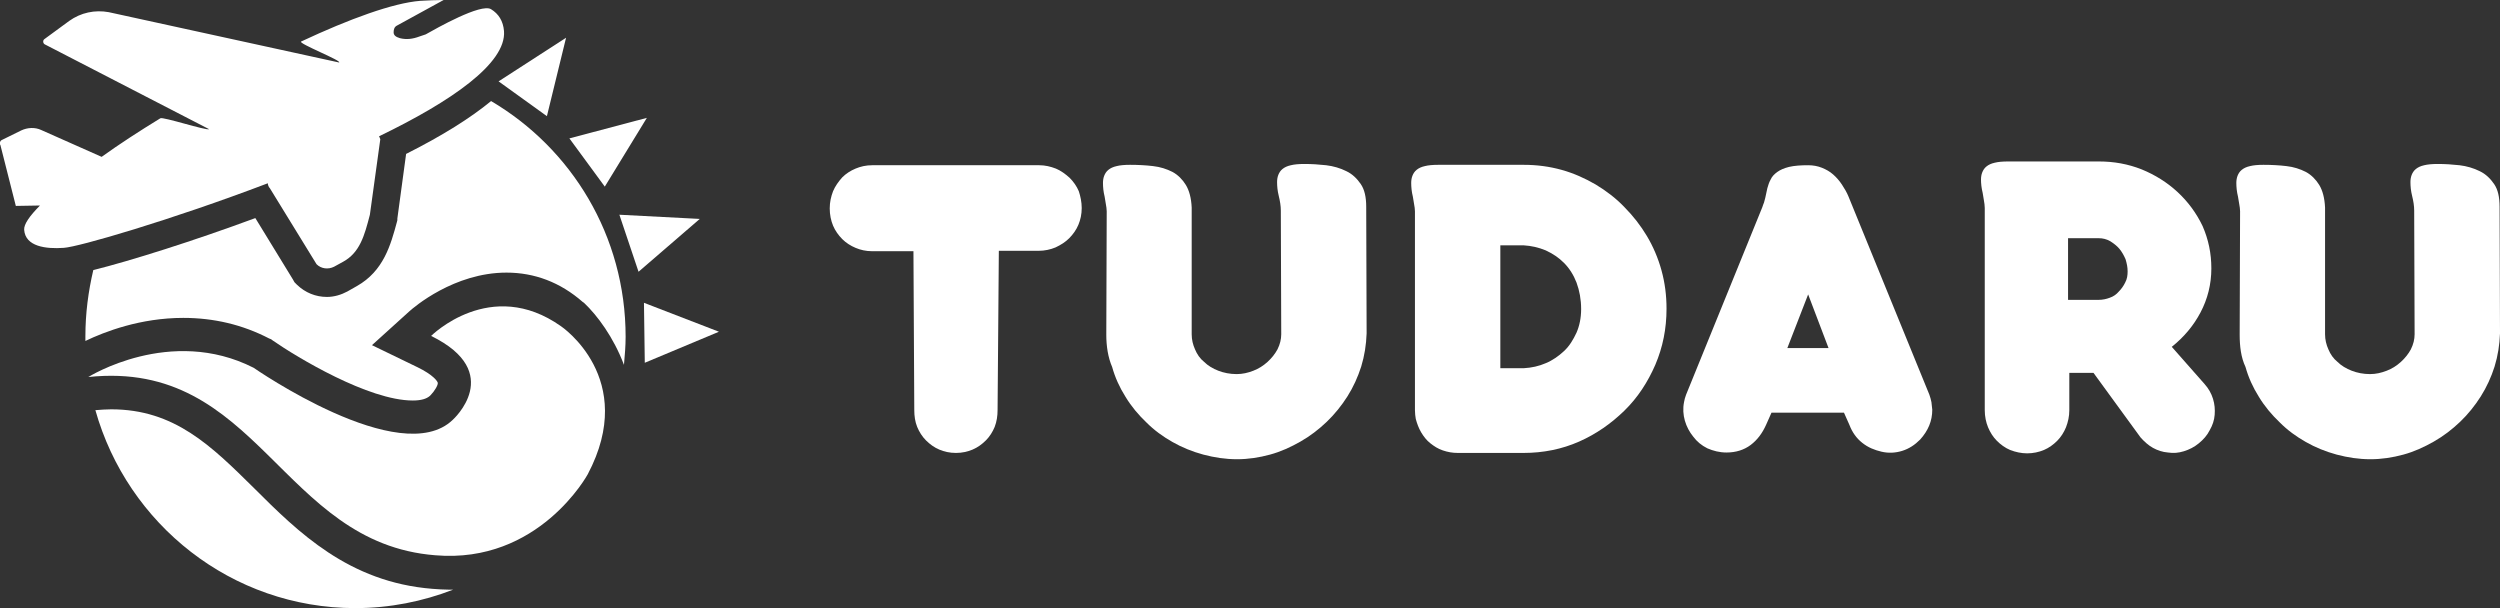 <svg width="185" height="45" viewBox="0 0 185 45" fill="none" xmlns="http://www.w3.org/2000/svg">
<rect x="0" y="0" width="185" height="45" fill="#333333" stroke="none"/>
<g clip-path="url(#clip0_401_9306)">
<path d="M80.047 15.393C80.047 15.859 79.955 16.262 79.801 16.634C79.647 17.007 79.4 17.348 79.123 17.628C78.845 17.907 78.506 18.124 78.106 18.31C77.736 18.465 77.304 18.559 76.873 18.559H73.914L73.821 30.321C73.821 30.786 73.76 31.19 73.606 31.593C73.451 31.965 73.236 32.307 72.958 32.586C72.681 32.865 72.342 33.114 71.972 33.269C71.602 33.424 71.201 33.517 70.739 33.517C70.277 33.517 69.876 33.424 69.506 33.269C69.136 33.114 68.797 32.865 68.52 32.586C68.242 32.307 68.026 31.965 67.872 31.593C67.718 31.221 67.657 30.786 67.657 30.352L67.595 18.59H64.543C64.081 18.59 63.68 18.497 63.311 18.341C62.941 18.186 62.602 17.969 62.324 17.69C62.047 17.41 61.8 17.069 61.646 16.697C61.492 16.324 61.4 15.89 61.4 15.424C61.4 14.959 61.492 14.555 61.646 14.152C61.8 13.779 62.047 13.438 62.324 13.127C62.602 12.848 62.941 12.631 63.311 12.476C63.68 12.321 64.081 12.227 64.543 12.227H76.903C77.335 12.227 77.736 12.321 78.136 12.476C78.506 12.631 78.845 12.879 79.154 13.159C79.431 13.438 79.678 13.779 79.832 14.152C79.955 14.524 80.047 14.959 80.047 15.393Z" fill="white"/>
<path d="M81.866 24.766L81.897 15.641C81.897 15.455 81.866 15.3 81.835 15.114C81.804 14.928 81.774 14.741 81.743 14.555C81.65 14.183 81.62 13.841 81.62 13.531C81.62 13.345 81.65 13.159 81.712 13.004C81.774 12.848 81.866 12.693 82.02 12.569C82.174 12.445 82.359 12.352 82.637 12.29C82.883 12.228 83.222 12.197 83.623 12.197C84.209 12.197 84.794 12.228 85.318 12.29C85.873 12.352 86.335 12.507 86.767 12.724C87.168 12.941 87.507 13.283 87.753 13.686C88 14.09 88.154 14.648 88.185 15.362V24.735C88.185 25.138 88.277 25.51 88.431 25.852C88.585 26.224 88.801 26.535 89.109 26.783C89.387 27.062 89.757 27.279 90.157 27.434C90.558 27.59 91.02 27.683 91.514 27.683C91.945 27.683 92.346 27.59 92.747 27.434C93.147 27.279 93.486 27.062 93.795 26.783C94.103 26.503 94.349 26.193 94.534 25.852C94.719 25.479 94.812 25.107 94.812 24.735L94.781 15.579C94.781 15.238 94.719 14.866 94.627 14.493C94.534 14.121 94.504 13.779 94.504 13.469C94.504 13.283 94.534 13.097 94.596 12.941C94.658 12.786 94.75 12.631 94.904 12.507C95.058 12.383 95.243 12.29 95.521 12.228C95.767 12.166 96.106 12.134 96.507 12.134C97.062 12.134 97.586 12.166 98.141 12.228C98.665 12.29 99.189 12.445 99.62 12.662C100.083 12.879 100.422 13.221 100.699 13.624C100.976 14.028 101.1 14.586 101.1 15.3L101.13 24.672C101.1 25.51 100.976 26.317 100.73 27.124C100.483 27.9 100.144 28.645 99.713 29.328C99.281 30.01 98.757 30.662 98.171 31.221C97.586 31.779 96.939 32.276 96.23 32.679C95.521 33.083 94.781 33.424 93.98 33.641C93.178 33.859 92.377 33.983 91.544 33.983C90.681 33.983 89.88 33.859 89.048 33.641C88.246 33.424 87.476 33.114 86.767 32.71C86.058 32.307 85.411 31.841 84.825 31.252C84.239 30.693 83.716 30.073 83.284 29.359C82.852 28.676 82.513 27.931 82.298 27.155C81.989 26.441 81.866 25.604 81.866 24.766Z" fill="white"/>
<path d="M112.751 33.517H107.881C107.48 33.517 107.141 33.455 106.771 33.331C106.401 33.207 106.124 33.021 105.846 32.803C105.569 32.586 105.353 32.307 105.168 31.997C104.983 31.686 104.86 31.345 104.768 31.003C104.737 30.817 104.706 30.6 104.706 30.352V15.641C104.706 15.455 104.675 15.3 104.644 15.114C104.613 14.928 104.583 14.741 104.552 14.555C104.459 14.183 104.429 13.841 104.429 13.531C104.429 13.345 104.459 13.159 104.521 13.003C104.583 12.848 104.675 12.693 104.829 12.569C104.983 12.445 105.168 12.352 105.446 12.29C105.692 12.228 106.031 12.197 106.432 12.197H112.751C113.737 12.197 114.662 12.321 115.556 12.569C116.45 12.817 117.282 13.19 118.083 13.655C118.854 14.121 119.593 14.679 120.21 15.331C120.857 15.983 121.412 16.697 121.874 17.472C122.337 18.248 122.707 19.117 122.953 20.017C123.2 20.917 123.323 21.848 123.323 22.841C123.323 24.331 123.046 25.697 122.491 27C121.936 28.272 121.196 29.421 120.21 30.383C119.224 31.345 118.114 32.121 116.85 32.679C115.586 33.238 114.199 33.517 112.751 33.517ZM117.004 22.872C117.004 22.159 116.881 21.507 116.665 20.917C116.45 20.359 116.141 19.862 115.741 19.459C115.34 19.055 114.908 18.776 114.384 18.528C113.86 18.31 113.306 18.186 112.751 18.155H111.025V27.248H112.751C113.336 27.217 113.891 27.093 114.384 26.876C114.908 26.659 115.34 26.348 115.741 25.976C116.141 25.603 116.419 25.138 116.665 24.61C116.881 24.114 117.004 23.524 117.004 22.872Z" fill="white"/>
<path d="M133.803 12.227C134.173 12.227 134.512 12.29 134.82 12.414C135.128 12.538 135.406 12.693 135.652 12.91C135.899 13.127 136.115 13.376 136.3 13.655C136.485 13.934 136.669 14.245 136.793 14.555L142.772 29.203C142.834 29.39 142.896 29.576 142.927 29.762C142.957 29.948 142.957 30.134 142.988 30.321C142.988 31.159 142.68 31.872 142.094 32.524C141.694 32.928 141.262 33.207 140.769 33.362C140.276 33.517 139.752 33.548 139.228 33.424C138.704 33.3 138.241 33.114 137.81 32.772C137.378 32.431 137.07 31.997 136.854 31.438L136.454 30.538H131.09L130.69 31.438C130.412 32.059 130.042 32.555 129.549 32.928C129.056 33.3 128.44 33.486 127.762 33.486C127.238 33.486 126.775 33.362 126.344 33.176C125.912 32.959 125.573 32.679 125.296 32.307C125.018 31.965 124.803 31.562 124.679 31.128C124.556 30.693 124.525 30.227 124.618 29.762C124.648 29.669 124.648 29.576 124.679 29.483C124.71 29.39 124.741 29.297 124.772 29.203L130.412 15.331C130.443 15.207 130.505 15.083 130.536 14.99C130.566 14.866 130.597 14.772 130.628 14.648C130.69 14.4 130.721 14.183 130.782 13.934C130.844 13.717 130.906 13.5 131.029 13.283C131.121 13.066 131.306 12.879 131.522 12.724C131.738 12.569 132.015 12.445 132.385 12.352C132.786 12.259 133.248 12.227 133.803 12.227ZM133.803 21.786L132.262 25.759H135.313L133.803 21.786Z" fill="white"/>
<path d="M163.64 19.862C163.64 21.041 163.362 22.128 162.838 23.121C162.314 24.114 161.605 24.952 160.711 25.666L163.146 28.428C163.424 28.738 163.64 29.11 163.763 29.514C163.886 29.917 163.917 30.29 163.886 30.693C163.855 31.096 163.732 31.469 163.516 31.841C163.331 32.214 163.054 32.524 162.715 32.803C162.376 33.083 162.006 33.269 161.605 33.393C161.205 33.517 160.835 33.548 160.434 33.486C160.033 33.455 159.663 33.331 159.324 33.145C158.985 32.959 158.677 32.679 158.4 32.369L154.917 27.59H153.129V30.352C153.129 30.817 153.036 31.221 152.882 31.624C152.728 31.997 152.512 32.338 152.235 32.617C151.958 32.897 151.619 33.145 151.249 33.3C150.879 33.455 150.447 33.548 150.016 33.548C149.584 33.548 149.153 33.455 148.752 33.3C148.382 33.145 148.043 32.897 147.766 32.617C147.488 32.338 147.273 31.997 147.118 31.624C146.964 31.252 146.872 30.817 146.872 30.352V15.393C146.872 15.207 146.841 15.021 146.81 14.834C146.779 14.648 146.749 14.462 146.718 14.276C146.625 13.903 146.594 13.562 146.594 13.283C146.594 13.097 146.625 12.91 146.687 12.755C146.749 12.6 146.841 12.445 146.995 12.321C147.149 12.197 147.334 12.103 147.612 12.041C147.858 11.979 148.197 11.948 148.598 11.948H155.317C156.427 11.948 157.475 12.134 158.492 12.538C159.478 12.941 160.372 13.5 161.143 14.214C161.914 14.928 162.53 15.765 162.992 16.728C163.424 17.721 163.64 18.745 163.64 19.862ZM157.444 20.079C157.444 19.769 157.383 19.49 157.29 19.179C157.167 18.9 157.013 18.621 156.828 18.403C156.643 18.186 156.396 18 156.15 17.845C155.872 17.69 155.595 17.628 155.317 17.628H153.036V22.19H155.287C155.595 22.19 155.872 22.128 156.119 22.034C156.396 21.941 156.612 21.786 156.797 21.569C156.982 21.383 157.136 21.166 157.259 20.917C157.413 20.638 157.444 20.359 157.444 20.079Z" fill="white"/>
<path d="M165.736 24.766L165.766 15.641C165.766 15.455 165.736 15.3 165.705 15.114C165.674 14.928 165.643 14.741 165.612 14.555C165.52 14.183 165.489 13.841 165.489 13.531C165.489 13.345 165.52 13.159 165.581 13.004C165.643 12.848 165.736 12.693 165.89 12.569C166.044 12.445 166.229 12.352 166.506 12.29C166.753 12.228 167.092 12.197 167.492 12.197C168.078 12.197 168.664 12.228 169.188 12.29C169.743 12.352 170.205 12.507 170.636 12.724C171.037 12.941 171.376 13.283 171.623 13.686C171.869 14.09 172.023 14.648 172.054 15.362V24.735C172.054 25.138 172.147 25.51 172.301 25.852C172.455 26.224 172.671 26.535 172.979 26.783C173.256 27.062 173.626 27.279 174.027 27.434C174.428 27.59 174.89 27.683 175.383 27.683C175.815 27.683 176.215 27.59 176.616 27.434C177.017 27.279 177.356 27.062 177.664 26.783C177.972 26.503 178.219 26.193 178.404 25.852C178.589 25.479 178.681 25.107 178.681 24.735L178.65 15.579C178.65 15.238 178.589 14.866 178.496 14.493C178.404 14.121 178.373 13.779 178.373 13.469C178.373 13.283 178.404 13.097 178.465 12.941C178.527 12.786 178.62 12.631 178.774 12.507C178.928 12.383 179.113 12.29 179.39 12.228C179.637 12.166 179.976 12.134 180.377 12.134C180.931 12.134 181.455 12.166 182.01 12.228C182.534 12.29 183.058 12.445 183.49 12.662C183.952 12.879 184.291 13.221 184.568 13.624C184.846 14.028 184.969 14.586 184.969 15.3L185 24.672C184.969 25.51 184.846 26.317 184.599 27.124C184.353 27.9 184.014 28.645 183.582 29.328C183.151 30.01 182.627 30.662 182.041 31.221C181.455 31.779 180.808 32.276 180.099 32.679C179.39 33.083 178.65 33.424 177.849 33.641C177.048 33.859 176.246 33.983 175.414 33.983C174.551 33.983 173.75 33.859 172.917 33.641C172.116 33.424 171.345 33.114 170.636 32.71C169.927 32.307 169.28 31.841 168.695 31.252C168.109 30.693 167.585 30.073 167.153 29.359C166.722 28.676 166.383 27.931 166.167 27.155C165.828 26.441 165.736 25.604 165.736 24.766Z" fill="white"/>
<path d="M36.895 6.021L41.889 2.793L40.471 8.597L36.895 6.021Z" fill="white"/>
<path d="M42.135 10.241L47.868 8.721L44.755 13.81L42.135 10.241Z" fill="white"/>
<path d="M45.834 15.89L51.783 16.2L47.252 20.11L45.834 15.89Z" fill="white"/>
<path d="M47.653 22.407L53.201 24.548L47.714 26.845L47.653 22.407Z" fill="white"/>
<path d="M36.34 7.479C34.83 8.721 32.765 10.024 30.052 11.39L29.405 16.169V16.293L29.374 16.417C28.912 18.124 28.388 20.049 26.415 21.166L25.706 21.569C25.244 21.817 24.72 21.973 24.196 21.973C23.364 21.973 22.593 21.662 21.977 21.073L21.792 20.886L21.669 20.669L18.895 16.138C14.364 17.814 9.648 19.304 6.904 19.986C6.534 21.569 6.319 23.183 6.319 24.89C6.319 25.014 6.319 25.107 6.319 25.231C7.737 24.549 10.387 23.524 13.562 23.524C15.812 23.524 17.939 24.021 19.912 25.045L20.066 25.107L20.189 25.2C21.977 26.442 27.278 29.638 30.546 29.638C31.162 29.638 31.563 29.514 31.809 29.297L31.871 29.235C32.148 28.955 32.426 28.49 32.395 28.335C32.395 28.242 32.087 27.745 30.854 27.155L27.525 25.542L30.268 23.059C30.607 22.748 33.597 20.173 37.481 20.173C39.546 20.173 41.457 20.886 43.121 22.345L43.214 22.407C44.2 23.338 45.402 24.952 46.173 27C46.235 26.317 46.296 25.604 46.296 24.921C46.296 17.442 42.289 10.986 36.34 7.479Z" fill="white"/>
<path d="M33.227 43.635C32.827 43.635 32.426 43.604 31.994 43.573C25.799 43.076 22.069 39.383 18.802 36.124C15.627 32.99 12.915 30.29 8.23 30.29C7.86 30.29 7.459 30.321 7.058 30.352C9.432 38.793 17.138 45 26.292 45C28.85 45 31.285 44.504 33.535 43.635C33.443 43.635 33.35 43.635 33.227 43.635Z" fill="white"/>
<path d="M6.534 27.9C6.534 27.9 12.607 24.083 18.771 27.217C18.771 27.217 29.652 34.79 33.505 31.066C33.505 31.066 37.419 27.559 31.902 24.859C31.902 24.859 36.31 20.452 41.519 24.145C41.519 24.145 47.252 27.993 43.491 35.1C43.491 35.1 39.885 41.742 32.21 41.09C20.775 40.19 19.141 26.566 6.534 27.9Z" fill="white"/>
<path d="M37.296 2.297C37.234 1.552 36.895 1.024 36.34 0.683C35.601 0.217 32.272 2.11 31.501 2.545L31.039 2.7C30.546 2.886 30.083 2.948 29.59 2.824C29.282 2.731 29.128 2.607 29.128 2.39C29.128 2.172 29.189 1.986 29.374 1.893L32.827 0C32.272 0 31.686 0.031 31.101 0.062C29.097 0.217 25.86 1.397 22.285 3.072C22.008 3.197 25.337 4.5 25.09 4.624L8.045 0.9C7.028 0.714 5.98 0.931 5.117 1.552L3.298 2.886C3.144 2.979 3.175 3.228 3.329 3.29L15.473 9.559C15.288 9.683 12.052 8.628 11.867 8.752C10.295 9.714 8.815 10.676 7.521 11.607L3.051 9.621C2.589 9.403 2.034 9.434 1.572 9.652L0.123 10.366C-3.25404e-06 10.428 -0.062 10.614 0.031 10.738L1.171 15.238L2.959 15.207C2.188 15.983 1.757 16.603 1.788 17.007C1.88 18.248 3.391 18.434 4.716 18.341C5.795 18.279 12.637 16.293 19.819 13.562C19.819 13.686 19.881 13.841 19.973 13.934L23.425 19.552C23.765 19.893 24.289 19.955 24.72 19.738L25.398 19.366C26.631 18.683 26.97 17.441 27.371 15.89L28.142 10.303C28.111 10.21 28.08 10.148 28.049 10.086C33.381 7.51 37.481 4.686 37.296 2.297Z" fill="white"/>
</g>
<defs>
<clipPath id="clip0_401_9306">
<rect width="185" height="45" fill="white"/>
</clipPath>
</defs>
</svg>
